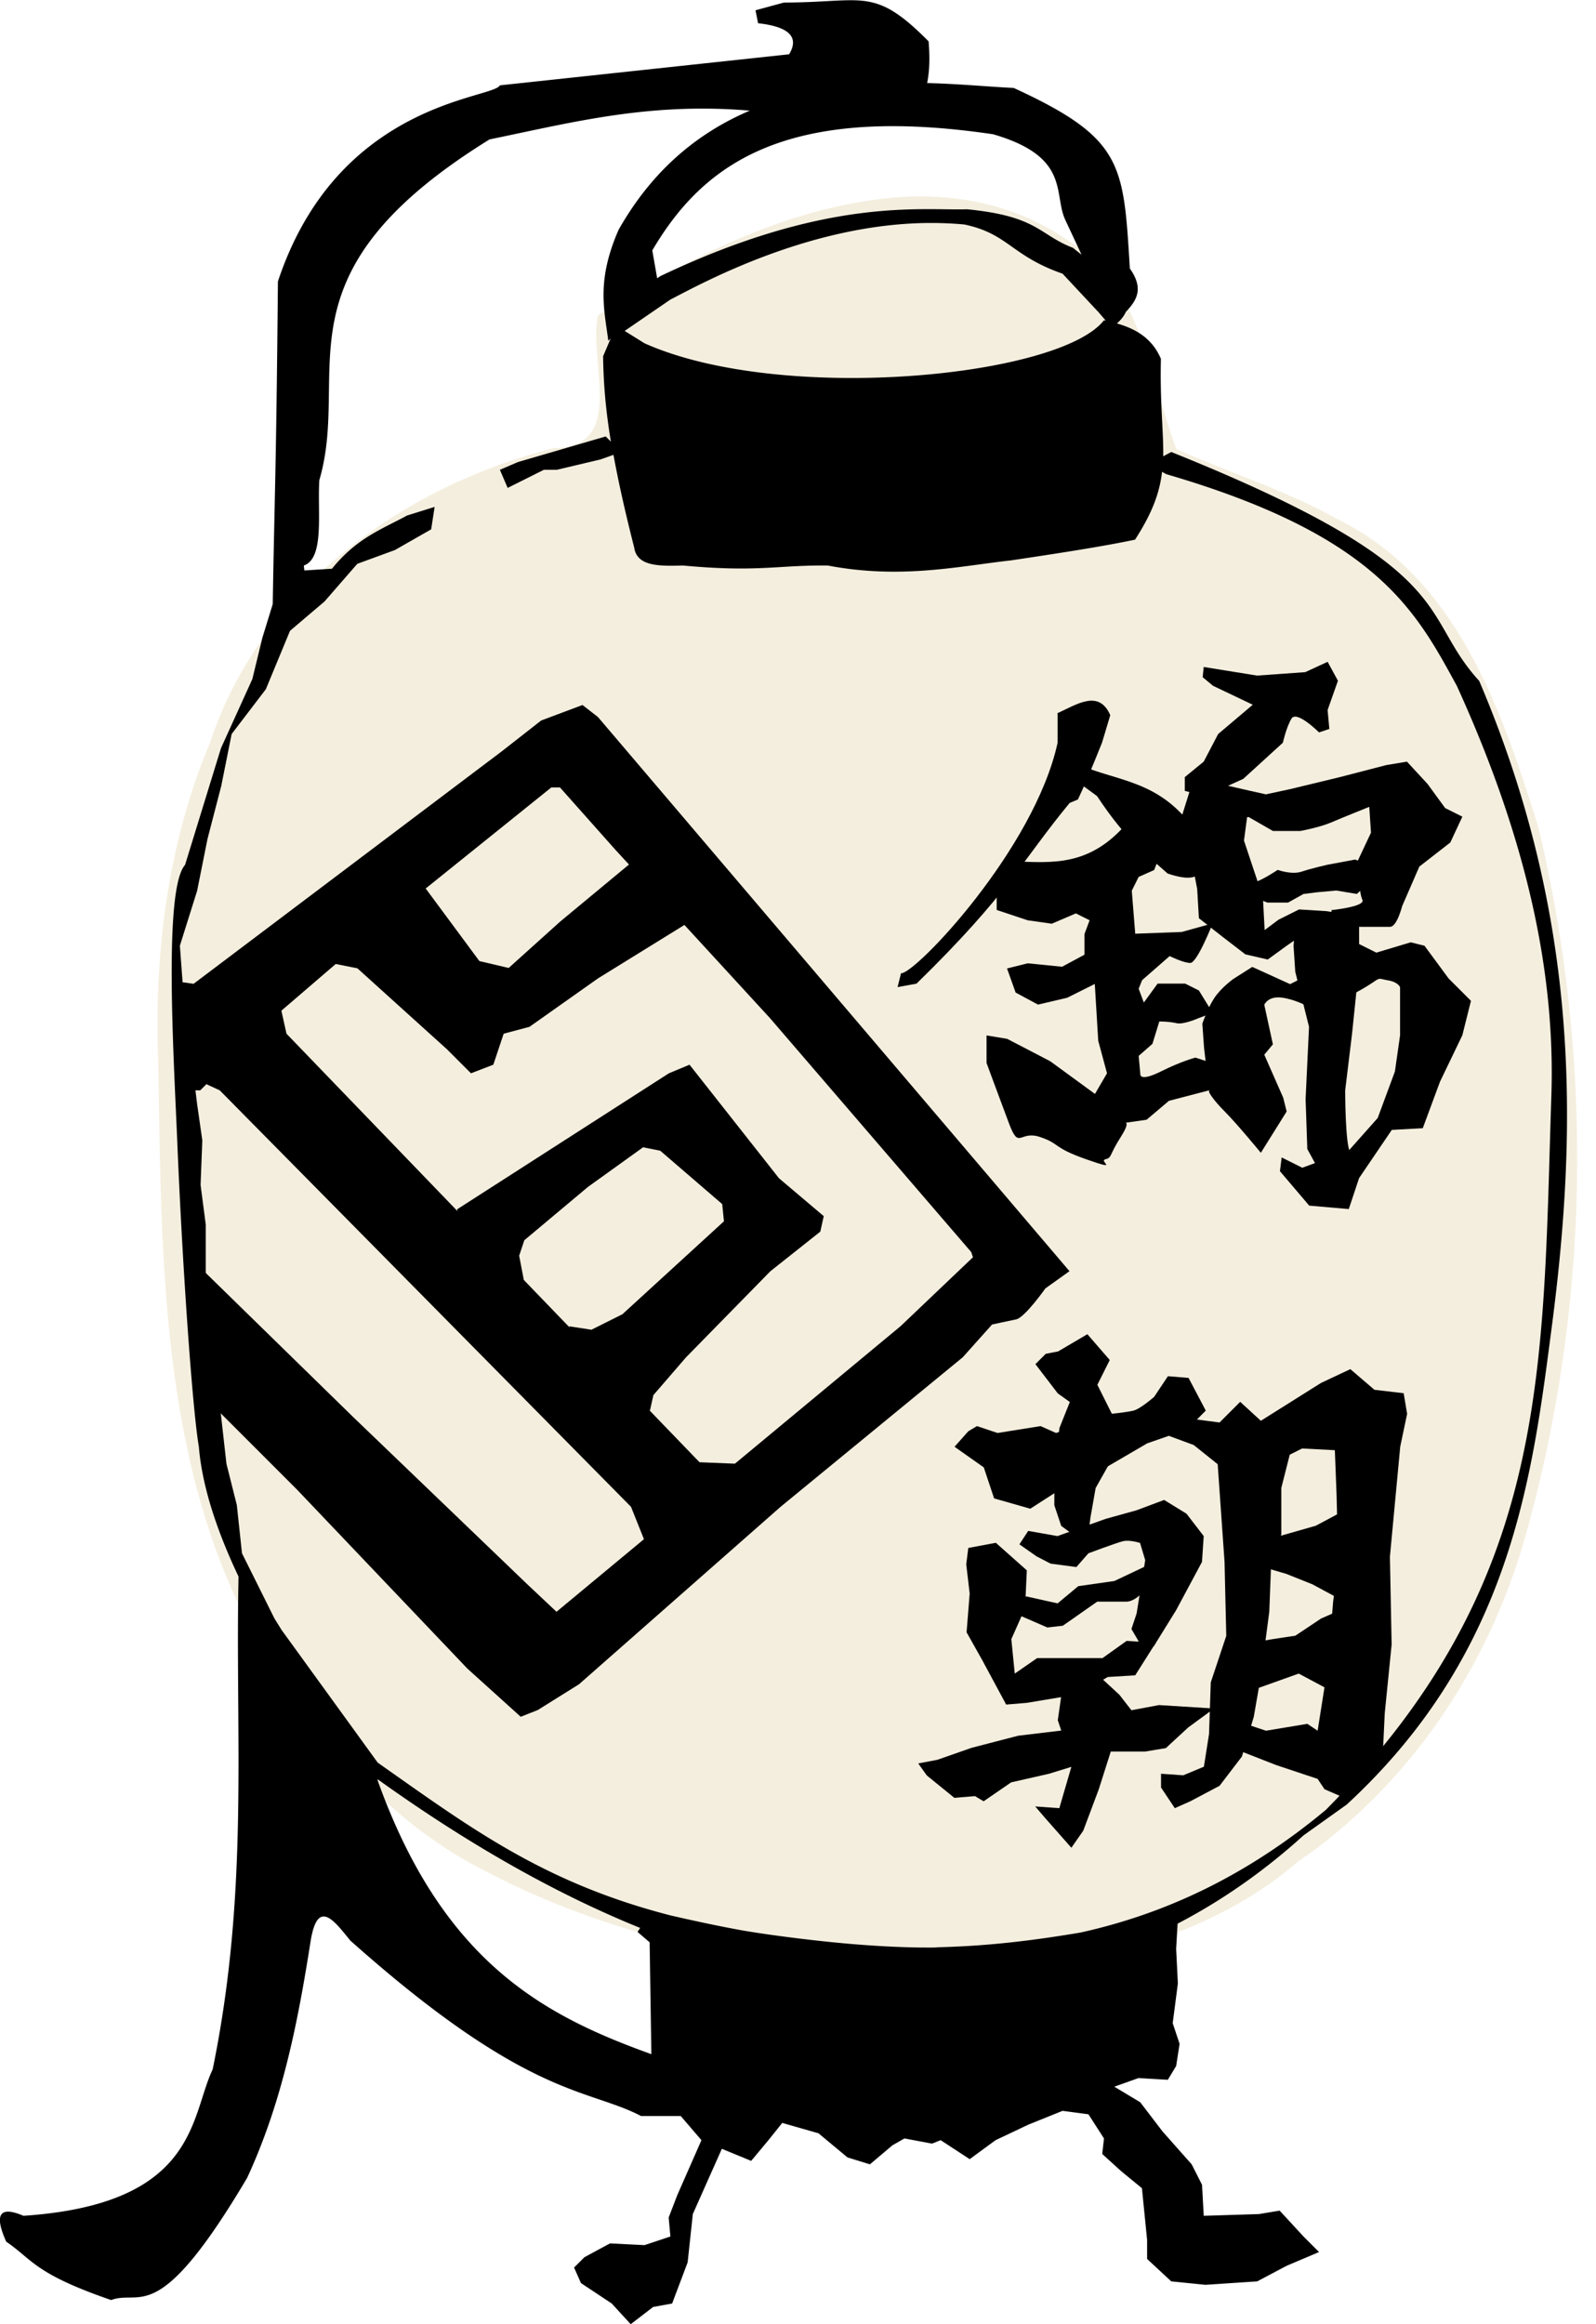 <svg xmlns="http://www.w3.org/2000/svg" viewBox="0 0 173.46 252.56"><defs><filter id="a" color-interpolation-filters="sRGB"><feGaussianBlur stdDeviation=".852"/></filter></defs><path d="M477 3352.6c-12.027.86-23.059 6.463-33.062 12.875-1.007 5.244 3.17 14.327-4.783 14.426-16.56 4.189-31.853 15.354-37.35 31.978-4.586 10.939-6.073 22.69-5.648 34.502.377 20.728.132 42.684 9.875 61.469 6.44 10.957 14.538 21.255 26.25 26.969 14.445 7.546 30.924 10.123 46.906 12.438 14.24-2.158 29.395-3.93 40.781-13.688 12.183-8.365 20.673-21.063 24.72-35.188 7.113-24.988 7.522-52.069 1.468-77.312-4.007-12.845-8.906-27.167-21.875-33.469-5.496-3.105-11.768-5.04-17.469-7.594-2.995-8.12-3.857-18.127-12-22.812-5.149-3.572-11.555-4.964-17.812-4.594z" color="#000" filter="url(#a)" fill="#f4eede" transform="translate(-378.97 -3331.2)"/><path d="M92.392.026c-1.773.004-3.959.25-7.187.25l-3.094.843.281 1.407C85.76 2.9 86.89 4.03 85.767 5.9L54.33 9.275c-.748 1.495-17.638 1.764-24.125 21.312-.187 20.993-.375 23.406-.562 35.061l-1.125 3.656-1.094 4.5-3.406 7.5-3.906 12.687c-2.349 2.653-1.232 20.743-.844 30.125.604 14.59 1.705 29.482 2.344 33.093.365 4.494 2.078 9.405 4.312 14.124-.37 17.579 1.172 34.176-2.812 53.561-2.458 5.145-1.614 14.637-20.561 15.906-2.722-1.163-3.142-.012-1.875 2.812 2.893 1.968 3.042 3.464 11.405 6.344 3.227-1.21 5.057 3.144 14.78-13.28 3.84-8.297 5.529-16.992 6.907-25.781.77-4.649 2.575-2.126 4.312 0 19.272 17.174 25.72 16 31.594 19.061h4.312l2.25 2.625-2.625 5.969-.938 2.437.188 2.063-2.813.937-3.75-.187-2.78 1.5-1.126 1.125.75 1.687 3.344 2.219 2.063 2.25 2.437-1.875 2.063-.375 1.687-4.469.562-5.25 1.5-3.375 1.657-3.718 3.187 1.312 1.875-2.25 1.5-1.875 3.937 1.125 3.156 2.625 2.438.75 2.437-2.062 1.313-.75 3 .562.937-.375 3.156 2.063 2.813-2.063 3.562-1.687 3.719-1.5 2.812.375 1.688 2.625-.188 1.687 2.063 1.875 2.25 1.844.562 5.625v2.062l2.625 2.438 3.719.375 5.625-.375 3.187-1.688 3.531-1.5-1.687-1.687-2.594-2.813-2.25.375-6 .188-.187-3.375-1.125-2.219-3.156-3.562-2.438-3.188-2.812-1.687 2.625-.938 3.187.188.906-1.5.375-2.406-.75-2.25.563-4.313-.188-3.75.157-2.75c5.815-3.027 10.375-6.587 13.687-9.593l4.688-3.344c17.96-16.557 20.184-35.76 22.311-52.06 2.825-21.652 3.03-44.39-7.906-70.06-6.716-7.323-1.57-12.058-33.468-24.875l-.875.469c.051-2.694-.368-5.744-.25-10.594-.954-2.234-2.73-3.255-4.781-3.844.389-.346.744-.739.969-1.25 1.101-1.188 2.042-2.448.437-4.718-.699-11.353-.678-14.136-12.625-19.625-2.557-.115-5.815-.439-9.406-.531.202-1.032.337-2.353.157-4.531C97.184.714 95.347.018 92.392.025zM75.83 11.806a59.46 59.46 0 015.656.22c-5.415 2.305-10.465 6.257-14.25 12.937-2.433 5.566-1.563 8.65-1.124 12.061l.25-.218-.813 1.906c.033 3.036.3 5.983.844 9.28l-.562-.562-9.531 2.782-1.97.843.845 1.969 3.937-1.969h1.406l4.75-1.125 1.406-.5c.537 2.929 1.26 6.176 2.25 10.062.3 2.131 2.86 2.022 5.344 1.969 8.164.755 10.294-.07 15.718 0 7.936 1.516 14.329.054 19.906-.563 5.015-.748 9.923-1.502 13.469-2.25 1.933-2.992 2.677-5.165 2.937-7.374l.437.25c22.933 6.689 27.136 14.851 31.594 22.999 8.022 17.587 10.691 31.982 10.28 44.53-.987 30.156-.102 52.898-24.499 77.623-8.683 7.24-17.557 11.327-26.687 13.344-4.736.794-9.632 1.448-15.375 1.593-.156.001-.313.031-.469.031-.534.011-1.106 0-1.656 0-5.136-.08-10.339-.59-15.655-1.312a113.849 113.849 0 01-3.5-.531c-2.486-.446-5.145-1.012-7.938-1.656-13.823-3.573-21.707-9.513-31.78-16.594l-10.438-14.406-.78-1.25-3.532-7.093-.562-5.25-1.125-4.469-2.25-20.03v-5.969l-.563-4.312.188-4.844-.563-3.937-1.5-12.156-.375-5.062 1.875-5.97 1.125-5.624 1.5-5.781 1.125-5.625 3.719-4.875 2.625-6.343 3.75-3.188 3.562-4.093 4.094-1.5 3.937-2.25.375-2.438-3 .938c-2.715 1.483-5.44 2.42-8.156 5.78l-3 .188-.062-.531c2.272-.805 1.466-5.741 1.687-9.28 3.505-11.989-5.23-22.346 18.5-37.031 7.261-1.487 14.295-3.28 22.624-3.344zm20.75 1.907c3.345-.028 7.103.251 11.344.875 8.437 2.439 6.547 6.453 7.843 9.28l1.781 3.813-.937-.75c-3.71-1.423-3.77-3.434-11.5-4.187-5.1.152-15.268-1.353-33.374 7.28l-.313.22-.53-3.032c4.466-7.59 11.19-13.38 25.687-13.5zm5.562 10.53c.899.022 1.781.067 2.688.157 4.778 1.017 5.05 3.384 10.655 5.343l3.938 4.219.75.875c-.063-.013-.124-.02-.188-.031-4.86 6.194-35.089 9.139-49.937 2.5l-2.156-1.344 4.969-3.406c3.414-1.755 15.798-8.64 29.28-8.313zM41.044 193.36c10.267 7.359 19.764 12.608 28.53 16.156l-.281.437 1.312 1.125.188 12.156c-11.534-4.147-22.636-9.887-29.75-29.75v-.125z"/><path d="M19.729 106.727l1.31.187 33.478-25.25 4.301-3.366 4.49-1.683 1.682 1.31 51.246 60.22-2.618 1.871s-2.244 3.18-3.18 3.367-2.618.56-2.618.56l-3.18 3.554-19.824 16.272-21.883 19.264-4.489 2.805-1.851.73-5.798-5.237-18.516-19.451-9.37-9.37-2.076-14.196 1.122-.374 16.458 16.084 18.89 18.142 3.18 2.993 37.406-31.047 7.856-7.481-.187-.561-21.883-25.436-16.833-18.33-5.985-6.732h-.935l-17.207 13.84-13.28 11.409-7.668 7.668h-1.122l-1.122-7.855z"/><path d="M30.39 108.971l.748 3.367 44.887 46.57 4.152.168-2.413 6.004-7.687 2.413-1.496-3.74-44.7-45.262-2.432-1.122 2.993-6.172zM35.103 104.482l3.74.748 9.726 8.791 2.618 2.618 2.431-.935 1.123-3.366 2.805-.748 7.463-5.275 10.286-6.358-1.87-5.05-4.863-1.122-7.668 6.358-5.611 5.05-3.18-.748-6.92-9.352-5.798 2.245z"/><path d="M49.691 131.415l23.005-14.775 2.244-.936 9.725 12.344 4.863 4.115-.374 1.683-5.424 4.302-9.164 9.352-3.554 4.114-.374 1.684-6.358-4.115-2.432-5.05 2.432.374 3.366-1.683 11.035-10.1-.187-1.87-6.733-5.798-1.87-.374-5.985 4.302-6.92 5.798-.561 1.683.935 4.863-7.295-5.611z"/><g><path d="M114.946 77.533v3.18c-2.522 11.565-15.463 25.126-17.02 25.062l-.374 1.496 2.058-.374c10.067-9.832 11.442-13.343 16.645-19.638l.898-.376c.627-1.32 1.493-3.356 2.619-6.172l.897-2.99c-1.242-2.825-3.6-1.185-5.797-.188z"/><path d="M117.359 83.144c4.245 1.82 8.738 1.663 12.53 7.107 1.02 3.24 1.848 6.32-2.992 4.676-2.322-2.101-4.402-3.48-7.669-8.416l-2.805-2.057z"/><path d="M110.289 93.614c4.052.127 8.104.591 12.157-4.115l4.302 1.684-1.31 3.366-1.683.748-.748 1.497.374 4.675 5.05-.187 3.366-.935s-1.683 4.302-2.43 4.302c-.75 0-2.245-.748-2.245-.748l-2.993 2.618-.374.935.561 1.497 1.496-2.058h2.993l1.496.748 1.496 2.432-1.496.56s-1.683.749-2.431.562c-.748-.187-1.87-.187-1.87-.187l-.749 2.431-1.496 1.31.187 2.057s0 .748 2.245-.374 3.74-1.497 3.74-1.497l2.918.954.56.936-2.056 1.683-4.302 1.122-2.432 2.057-2.618.374s1.122-.56-.187 1.497c-1.31 2.057-.935 2.244-1.683 2.431-.748.187 1.683 1.31-2.058 0-3.74-1.31-2.805-1.683-5.05-2.431-2.244-.749-2.244 1.496-3.366-1.497s-2.431-6.546-2.431-6.546v-2.992l2.244.374 4.676 2.431 4.863 3.554 1.309-2.245-.954-3.535-.374-6.172-2.993 1.497-3.18.748-2.43-1.31-.936-2.618 2.245-.56 3.74.373 2.432-1.31v-2.243l.56-1.497-1.495-.748-2.619 1.122-2.618-.374-3.367-1.122v-2.431zM130.825 72.483l5.797.936 5.237-.374 2.432-1.123 1.122 2.058-1.122 3.18.187 2.057-1.123.374s-2.43-2.432-2.992-1.497c-.561.936-.935 2.619-.935 2.619l-4.302 3.927-4.114 1.87-2.245-.56v-1.497l2.057-1.683 1.571-3.002 3.76-3.181-4.32-2.06-1.123-.934z"/><path d="M133.462 85.388c.748.188 4.114.936 4.114.936l2.619-.561 5.424-1.31 5.05-1.309 2.244-.374 2.244 2.431 1.908 2.615 1.87.935-1.309 2.806-3.366 2.618-1.87 4.302s-.562 2.244-1.31 2.244h-3.367v1.87l1.87.936 3.741-1.122 1.497.374 2.618 3.553 2.431 2.432-.935 3.74-2.431 5.05-1.87 5.05-3.367.187-3.554 5.237-1.122 3.366-4.301-.374-3.18-3.74.187-1.497 2.244 1.122 5.05-1.87 3.142-3.535 1.87-5.05.562-3.927v-5.237s-.187-.561-1.31-.748c-1.122-.187-.748-.374-1.87.374s-2.992 1.683-2.992 1.683l-3.928.748s-1.309-.748-2.805-.935c-1.46-.168-1.852.786-1.852.786l.935 4.301-.935 1.123 2.057 4.675.374 1.497-2.805 4.488s-2.618-3.18-3.928-4.488c-1.309-1.31-1.683-2.058-1.683-2.058l-.561-4.863-.187-2.618s.561-1.683 1.31-2.805c.747-1.123 2.057-2.058 2.057-2.058l2.057-1.309 4.115 1.87.748-.374 4.114-3.927-.374-3.74s3.74-.375 3.367-1.123c-.374-.748-.561-4.115-.561-4.115l1.496-3.18-.187-2.805s-2.806 1.122-4.115 1.683-3.366.936-3.366.936h-2.993l-2.637-1.515-1.515.185-2.974-1.122-1.309-2.432 2.245-.748z"/><path d="M129.366 85.759l-.935 2.992.935 3.928.748 3.928.187 3.179 2.618 2.057 2.432 1.87 2.431.562 2.057-1.496 2.432-1.684 3.74.187.749-1.87-2.581-.393-2.993-.187-2.244 1.122-1.496 1.123-.187-3.554-1.123-3.367-.935-2.805.374-2.805-2.618-3.367z"/><path d="M136.436 95.842c.748-.187 2.431-1.31 2.431-1.31s1.496.561 2.618.187c1.123-.374 2.806-.748 2.806-.748l2.992-.56 2.993 1.121-2.806 2.619-2.244-.374-2.057.187-1.497.187-1.683.935h-2.244l-2.432-.935zM140.588 102.8l.187 2.805 1.496 5.985-.374 7.855.187 5.424 1.122 2.057s4.115-.935 3.554-1.683c-.561-.748-.561-6.733-.561-6.733l.748-6.172.56-5.424-1.121-5.237-2.993-1.87-2.618.56zM113.655 147.125l-1.122 1.122 2.432 3.18 1.309.935-1.122 2.805-.562 4.302v4.115l.749 2.244 2.805 2.058.374-2.993.561-3.18 1.683-2.992.187-4.863-1.683-3.366 1.347-2.693-2.432-2.806-3.18 1.87z"/><path d="M105.239 155.542l-1.496 1.683 3.18 2.244 1.121 3.367 3.928 1.122 2.618-1.683 5.611-2.806 4.489-2.618 4.302-1.496 2.057-2.058-1.87-3.553-2.245-.187-1.496 2.244s-1.496 1.31-2.244 1.496c-.748.187-2.619.374-2.619.374l-5.797 2.058-1.684-.749-4.675.749-2.245-.749zM111.748 166.37l3.18.562 5.236-1.87 3.366-.936 2.993-1.122 2.431 1.496 1.87 2.432-.186 2.805-2.806 5.237-2.431 3.928-1.122.374-1.31-2.245.561-1.683.936-5.798-.561-1.87s-1.123-.374-1.87-.187c-.749.187-3.741 1.31-3.741 1.31l-1.31 1.495-2.805-.374-1.515-.785-1.87-1.31z"/><path d="M105.239 168.222l2.992-.56 3.367 2.992-.187 4.114-1.496 3.367.374 3.74 2.431-1.683h7.107l2.619-1.87 3.18.187-2.245 3.553-2.992.187-3.18 1.87-5.61.936-2.245.187-2.619-4.863-1.683-2.992.337-4.208-.374-3.18z"/><path d="M111.58 173.496l3.366.749 2.244-1.87 3.928-.562 3.553-1.683-.748 3.18s-.748.748-1.496.748h-3.18l-3.74 2.618-1.683.187-4.302-1.87-.187-1.123zM115.339 184.325l-.374 2.619.374 1.122-4.676.561-5.05 1.31-3.74 1.309-2.077.392.936 1.31 2.992 2.431 2.244-.187.936.561 2.992-2.057 4.115-.935 2.431-.749-1.31 4.49-2.618-.188 1.123 1.31 2.805 3.179 1.29-1.852 1.684-4.489 1.309-4.114h3.74l2.245-.374 2.431-2.245 2.806-2.057-5.985-.374-2.993.561-1.309-1.683-2.431-2.245-2.432.936zM128.244 154.027l4.301.56 2.245-2.244 2.244 2.058 6.546-4.115 3.18-1.496 2.618 2.244 3.18.374.374 2.245-.748 3.553-1.123 11.97.188 9.538-.749 7.481-.187 3.928-4.675 5.05-1.684-.73-.748-1.122-4.488-1.496-4.302-1.683-.187-3.18 3.366 1.122 4.49-.748 1.121.748 1.122-7.107.562-6.92.56-4.114-.186-7.482-.187-4.862-3.554-.187-2.993 1.496-5.985.374-2.805-2.244-5.05-1.87.561-1.31z"/><path d="M132.34 159.076l.748 10.661.187 8.042-1.683 5.05-.188 5.611-.56 3.554-2.245.935-2.413-.169v1.497l1.497 2.244 1.683-.748 3.18-1.683 2.43-3.18 1.291-4.32.748-4.302.936-7.107.187-4.863 1.122-3.554v-5.05l.954-3.759-2.432-2.244-3.74 1.496z"/><path d="M139.073 166.932L143 165.81l2.806-1.497 1.87 6.546-2.618 2.619-2.432-1.31-2.805-1.121-3.18-.936v-2.431zM137.221 178.322c.935-.187 3.554-.561 3.554-.561l2.805-1.87 2.993-1.31 1.683 4.302-2.432 4.489h-1.87l-2.805-1.497-5.237 1.87-1.496-2.244z"/></g></svg>